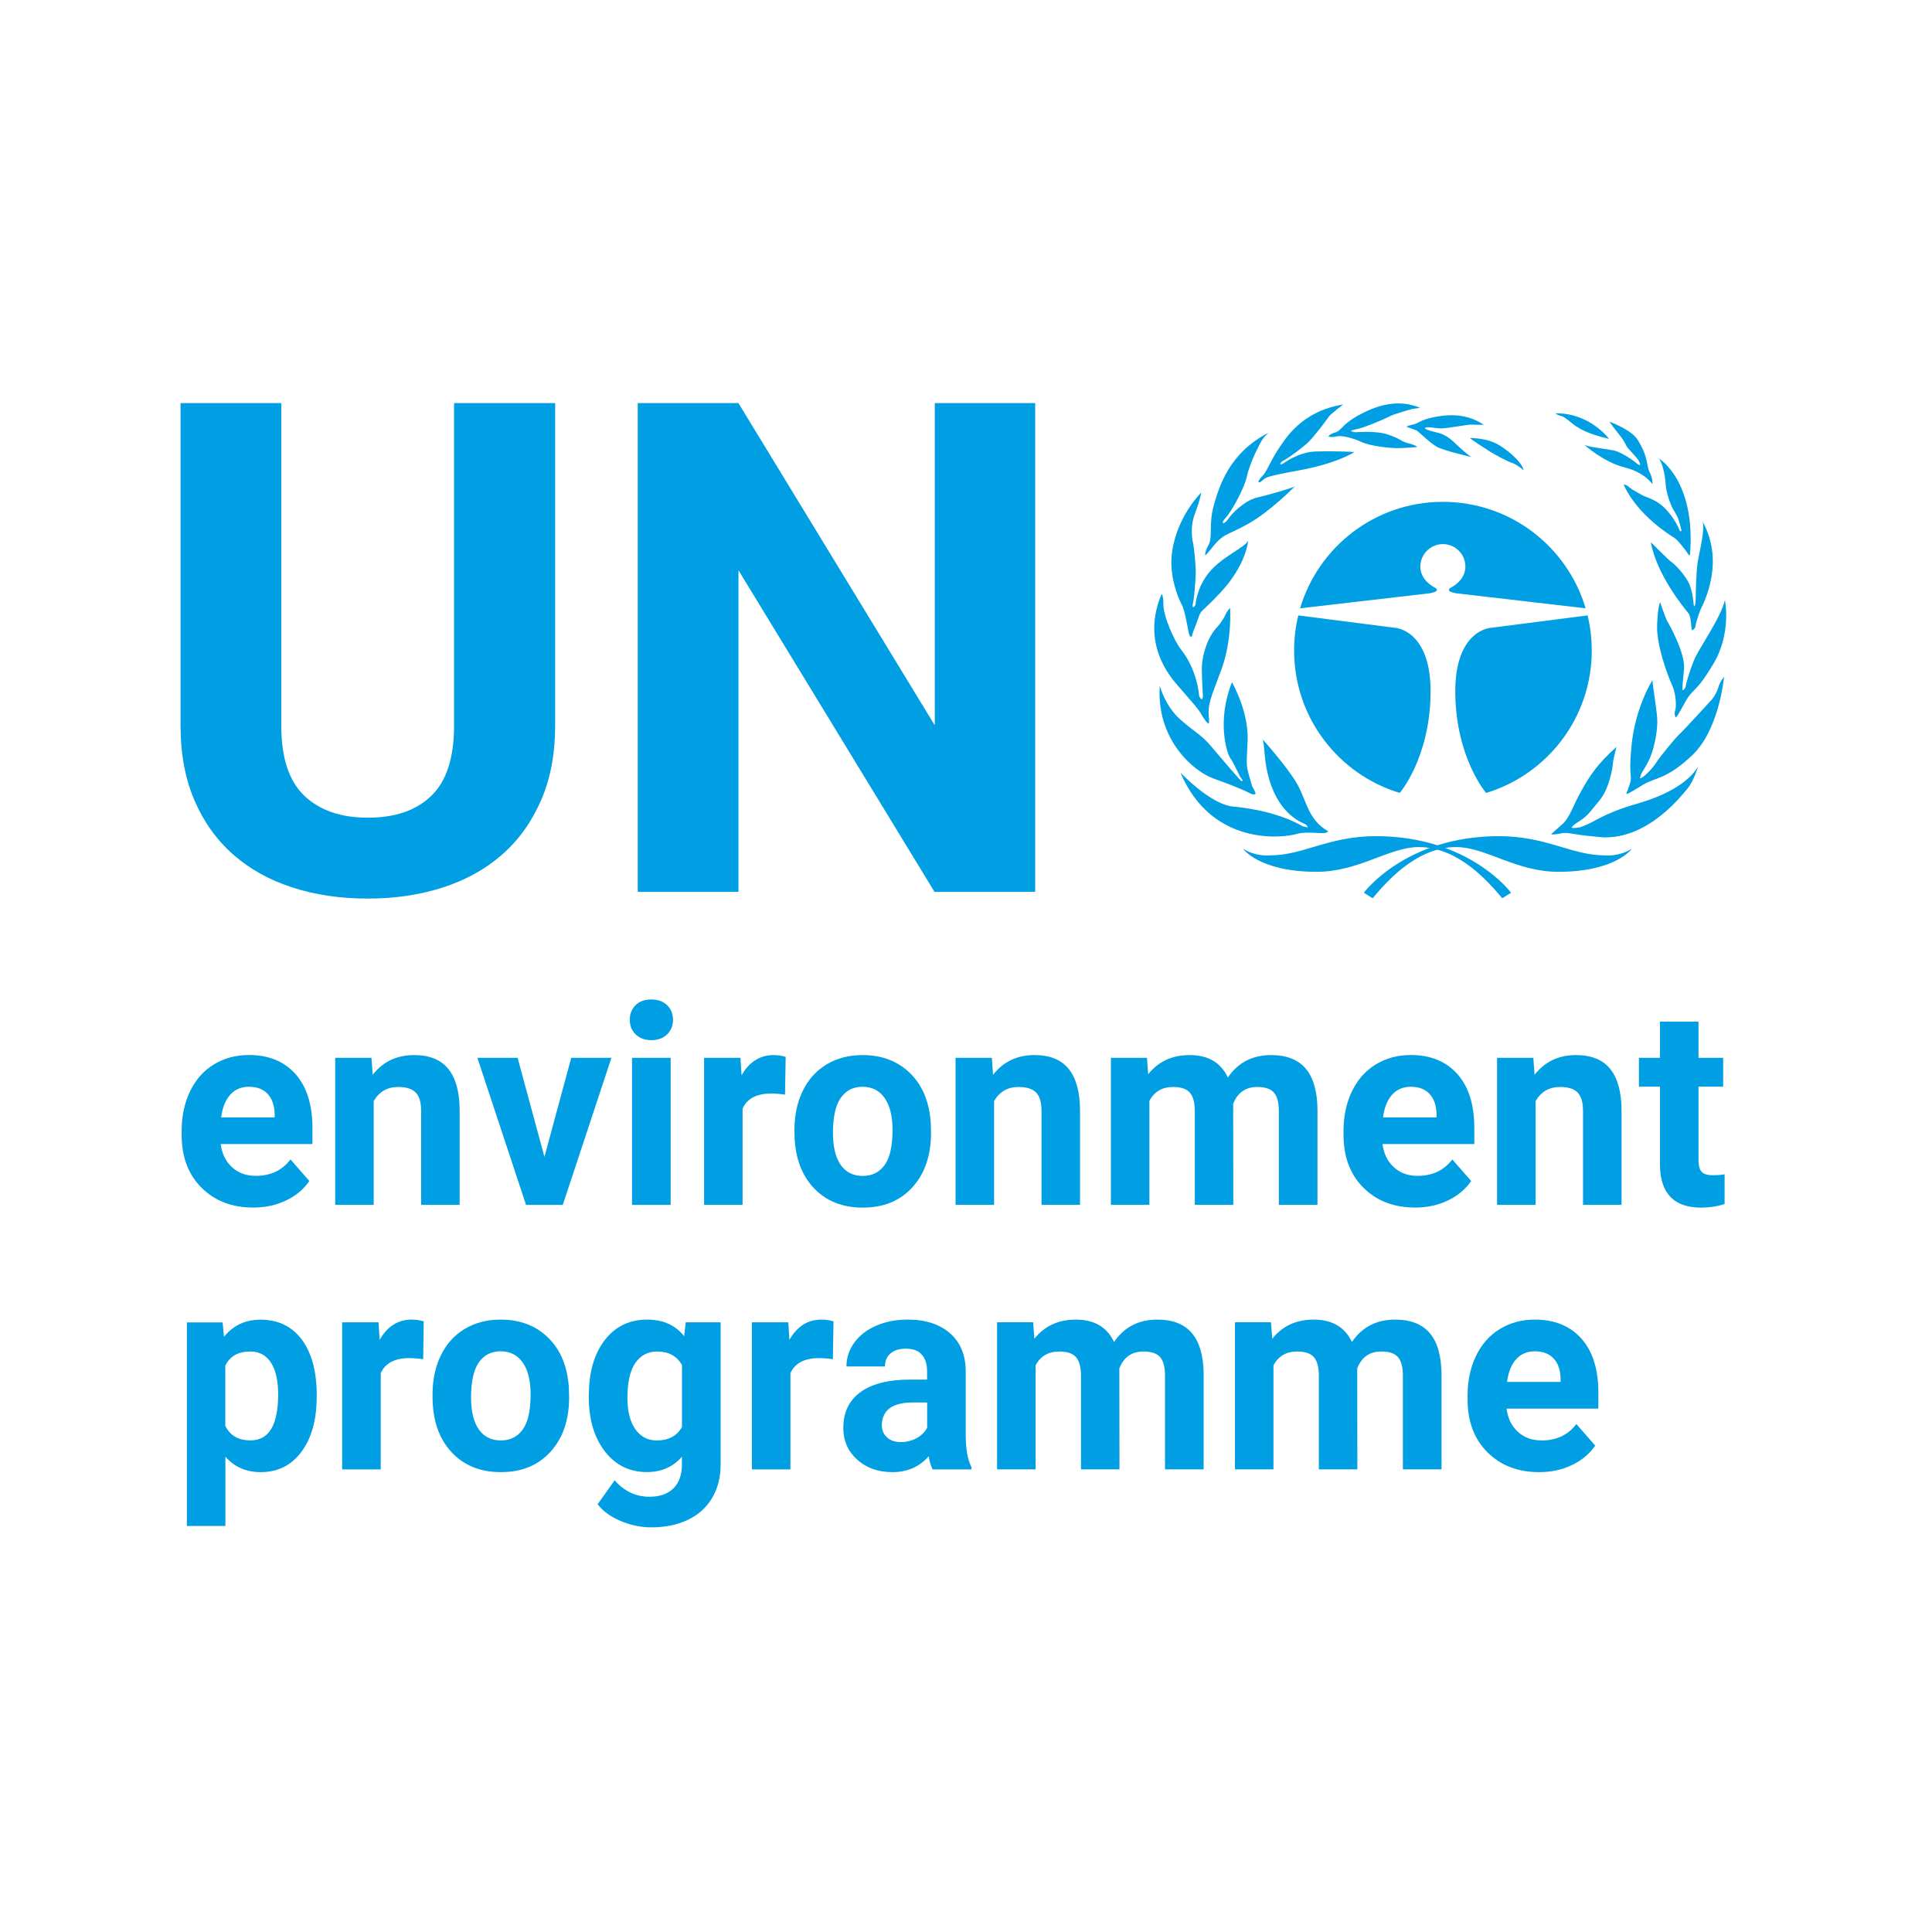 <svg xmlns="http://www.w3.org/2000/svg" xmlns:xlink="http://www.w3.org/1999/xlink" id="Layer_1" x="0px" y="0px" viewBox="0 0 283.46 283.46" style="enable-background:new 0 0 283.46 283.46;" xml:space="preserve"><style type="text/css">	.st0{fill:#009FE3;}</style><g>	<g>		<g>			<g>				<g>					<g>						<path class="st0" d="M205.37,116.34c-8.97-2.71-15.5-11.04-15.5-20.89c0-1.78,0.21-3.51,0.61-5.16l14.17,1.82       c0,0,5.44,0.24,5.24,9.87C209.7,111.32,205.37,116.34,205.37,116.34z"></path>						<path class="st0" d="M218.04,116.34c8.97-2.71,15.5-11.04,15.5-20.89c0-1.78-0.21-3.51-0.61-5.16l-14.17,1.82       c0,0-5.44,0.24-5.24,9.87C213.71,111.32,218.04,116.34,218.04,116.34z"></path>						<path class="st0" d="M211.7,79.83c1.82,0,3.3,1.48,3.3,3.3c0,1.42-0.98,2.48-2.16,3.11c-0.14,0.08-0.28,0.14-0.25,0.37       c0.03,0.23,0.71,0.36,1,0.43l19.05,2.21c-2.67-9.03-11.03-15.62-20.93-15.62h-0.03c-9.9,0-18.25,6.59-20.93,15.62l19.05-2.21       c0.29-0.07,0.97-0.19,1-0.43c0.03-0.22-0.11-0.29-0.25-0.37c-1.18-0.63-2.16-1.69-2.16-3.11       C208.4,81.31,209.88,79.83,211.7,79.83L211.7,79.83z"></path>					</g>					<g>						<path class="st0" d="M220.41,131.79l1.29-0.81c0,0-6.12-8.3-19.82-8.3c-7.01,0-10.64,2.82-15.55,2.82c0,0-2.01,0.24-3.95-0.97       c0,0,2.34,3.38,10.8,3.38c6.2,0,10.64-3.63,14.99-3.63C214.12,124.3,218.55,129.61,220.41,131.79z"></path>					</g>					<g>						<path class="st0" d="M201.39,131.79l-1.29-0.81c0,0,6.12-8.3,19.82-8.3c7.01,0,10.64,2.82,15.55,2.82c0,0,2.01,0.24,3.95-0.97       c0,0-2.34,3.38-10.8,3.38c-6.2,0-10.64-3.63-14.99-3.63C207.68,124.3,203.24,129.61,201.39,131.79z"></path>					</g>					<path class="st0" d="M194.86,121.96c-0.24,0.64-2.86-0.12-4.63,0.4c-1.98,0.59-12.45,1.85-17.04-9.02c0,0,4.35,4.67,7.74,5      c3.38,0.32,7.09,1.13,10.23,2.9l0.73,0.16c0,0-0.1-0.32-0.4-0.48c-0.41-0.22-3.67-1.28-5.24-6.45      c-0.81-2.66-0.64-4.59-0.97-5.96c0,0,3.55,3.95,5,6.45C191.72,117.45,191.88,120.27,194.86,121.96z"></path>					<path class="st0" d="M184.19,116.48c-0.26,0.26-0.93-0.16-1.17-0.28c-0.24-0.12-1.98-0.92-4.96-1.97      c-2.94-1.05-8.42-5.68-7.9-13.62c0,0,0.77,2.98,3.02,4.96c2.26,1.97,3.06,2.22,4.43,3.83c1.37,1.61,4.47,5.28,4.59,5.24      c0.12-0.04,0.16-0.24-0.08-0.44c-0.24-0.2-1.05-2.22-1.57-2.9c-0.52-0.68-2.09-5.4,0.2-11.2c0,0,2.46,4.23,2.3,8.5      c-0.16,4.27-0.36,3.26,0.68,6.81C183.75,115.39,184.31,116.36,184.19,116.48z"></path>					<path class="st0" d="M177.34,106.13c-0.15,0.15-0.77-0.77-1.25-1.61c-0.48-0.85-3.87-4.47-4.31-5.2      c-0.44-0.73-4.23-5.32-1.37-12.13c0,0,0.28-0.08,0.28,1.53c0,1.61,1.49,5.2,2.7,6.73c1.21,1.53,2.3,3.99,2.54,6.61      c0,0,0.16,0.48,0.36,0.52s0.2-0.48,0.2-0.48s-0.16-2.42-0.16-4.07c0-1.65,0.73-4.47,2.3-6.08c0,0,0.73-0.81,1.17-1.77      c0,0,0.28-0.64,0.68-0.97c0,0,0.32,4.63-1.25,8.94c-1.57,4.31-2.09,5.04-1.85,7.37C177.38,105.52,177.42,106.05,177.34,106.13z      "></path>					<path class="st0" d="M174.68,93.4c-0.16,0-0.28-0.56-0.36-1.01c-0.08-0.44-0.56-3.02-0.89-3.59c-0.32-0.56-1.53-3.14-1.57-6.16      c-0.04-3.02,1.33-7.13,4.39-10.39c0,0-0.12,0.97-0.93,3.1c-0.81,2.14-0.32,4.15-0.24,4.51c0.08,0.36,0.36,2.86,0.36,4.03      c0,0.93-0.24,4.11-0.44,4.75c0,0-0.08,0.44,0.08,0.44c0.16,0,0.32-0.36,0.32-0.36s0.16-2.5,2.01-4.75      c1.85-2.26,5.2-3.63,5.72-4.63c0,0-0.24,3.55-4.15,7.69c-3.48,3.7-2.46,1.81-3.59,4.83c0,0-0.48,1.13-0.48,1.37      C174.92,93.48,174.68,93.4,174.68,93.4z"></path>					<path class="st0" d="M176.82,81.47c0,0-0.08-0.48,0.52-1.57c0.6-1.09-0.04-3.02,0.77-5.84c0.81-2.82,2.3-7.65,7.98-10.55      c0,0-0.56,0.52-0.85,0.93c-0.28,0.4-1.81,3.3-2.26,5.32c-0.44,2.01-2.38,5.4-3.1,6.16c-0.73,0.77-0.4,0.85-0.4,0.85      s0.36-0.08,0.73-0.64c0.36-0.56,2.22-2.66,4.27-3.14c2.05-0.48,5.32-1.45,5.52-1.65c0,0-3.55,3.63-6.81,5.48      c-3.26,1.85-3.63,1.29-5.56,3.79C177.62,80.59,176.98,81.47,176.82,81.47z"></path>					<path class="st0" d="M184.63,70.72c0,0,0-0.32,0.6-0.89c0.6-0.56,1.21-2.26,2.26-3.83c1.05-1.57,3.42-5.68,9.59-6.65      c0,0-1.85,1.37-2.14,1.81c-0.28,0.44-2.09,2.82-2.9,3.63c-0.81,0.81-3.1,2.5-3.87,2.86c0,0-0.4,0.32-0.32,0.44      c0.08,0.12,0.48-0.12,0.48-0.12s2.14-1.65,4.71-1.73c2.58-0.08,5.28,0.04,5.68,0.08c0,0-2.42,1.65-8.18,2.7      c-5.76,1.05-4.67,1.09-5.56,1.65C184.99,70.68,184.79,70.84,184.63,70.72z"></path>					<path class="st0" d="M194.9,64.03c0,0,0.12-0.32,1.05-0.6c0.93-0.28,0.85-1.17,3.67-2.66c2.82-1.49,5.76-2.18,8.74-0.93      c0,0-1.25,0.16-1.45,0.24c-0.2,0.08-2.34,0.64-2.94,0.97c-0.6,0.32-3.71,1.69-4.96,1.93c-1.25,0.24-0.64,0.32-0.64,0.32      s0.28,0.12,0.52,0.12c0.24,0,3.02-0.28,4.83,0.36c1.81,0.64,1.77,0.89,2.5,1.13c0.73,0.24,1.57,0.4,1.69,0.68      c0,0-1.81,0.16-2.9,0.16c-1.09,0-3.95-0.28-5.32-0.93c-1.37-0.64-2.94-0.93-3.46-0.81C195.71,64.15,195.07,64.15,194.9,64.03z"></path>					<path class="st0" d="M206.35,62.62c0,0,0.12-0.16,0.93-0.32s1.01-0.64,2.9-1.05s4.83-0.77,7.53,1.09c0,0-1.65-0.04-2.01-0.04      c-0.36,0-3.5,0.56-4.23,0.56c-0.73,0-2.18-0.32-2.38-0.08c-0.2,0.24,1.33,0.56,1.57,0.64c0.24,0.08,1.33,0.16,2.7,1.49      c1.37,1.33,2.34,2.05,2.5,2.14c0,0-4.03-0.93-5.04-1.49c-1.01-0.56-2.74-2.3-3.02-2.42C207.51,63.02,206.35,62.62,206.35,62.62      z"></path>					<path class="st0" d="M215.65,64.27c0,0,2.54-0.08,4.39,1.09s3.34,2.7,3.5,3.63c0,0-1.05-0.89-1.73-1.09      c-0.69-0.2-2.62-1.29-3.02-1.53S216.06,64.63,215.65,64.27z"></path>					<path class="st0" d="M227.58,122.4c0,0,0.36-0.36,1.57-1.41c1.21-1.05,1.53-2.58,2.86-4.96c1.33-2.38,2.46-4.03,5.16-6.45      c0,0-0.48,1.81-0.52,2.38c-0.04,0.56-0.48,3.71-2.01,5.52c-1.53,1.81-1.61,2.22-3.38,3.3c0,0-0.69,0.48-0.64,0.64      c0.04,0.16,1.21-0.04,1.21-0.04s1.29-0.48,1.69-0.73c0.4-0.24,2.22-1.17,2.94-1.45c0.73-0.28,1.33-0.56,2.94-1.05      c1.61-0.48,7.45-1.97,9.75-5.68c0,0-0.68,2.18-1.53,3.18c-0.85,1.01-5.64,7.33-12.29,7.21c0,0-2.62-0.2-3.99-0.44      c-1.37-0.24-1.85-0.24-2.05-0.2C229.07,122.28,227.78,122.52,227.58,122.4z"></path>					<path class="st0" d="M242.44,99.8c0,0-2.5,3.91-3.06,9.55c-0.56,5.64,0.4,3.95-0.52,6.45c0,0-0.32,0.64-0.2,0.68      c0.12,0.04,0.6-0.24,2.38-1.33c1.77-1.09,3.51-0.77,7.29-4.39c3.79-3.63,4.55-10.84,4.63-11.44c0,0-0.56,0.56-0.85,1.53      c-0.28,0.97-0.89,1.73-1.01,1.85c-0.12,0.12-4.23,4.63-4.71,5.04c-0.48,0.4-2.9,3.34-3.42,4.19c-0.52,0.85-2.05,2.38-2.34,2.26      c0,0,0.04-0.36,0.16-0.64c0.12-0.28,1.25-1.81,1.73-3.59c0.48-1.77,0.6-2.86,0.64-3.99      C243.21,104.84,242.48,100.69,242.44,99.8z"></path>					<path class="st0" d="M245.83,105.24c0,0-0.25-0.59-0.04-1.01c0.12-0.24,0.24-2.18-0.48-3.75c-0.72-1.57-2.3-5.92-2.18-8.82      c0.12-2.9,0.44-3.3,0.44-3.3s0.81,2.38,1.05,2.78c0.24,0.4,2.66,4.67,2.46,7.01s-0.32,3.06-0.2,3.1      c0.12,0.04,0.4-0.28,0.44-0.56c0.04-0.28,0.44-1.89,1.21-3.79c0.77-1.89,3.87-6.08,4.55-8.86c0,0,1.01,4.83-1.69,9.35      c-2.7,4.51-2.98,3.5-4.11,5.56C246.15,105,245.99,105.24,245.83,105.24z"></path>					<path class="st0" d="M248.28,92.47c-0.2-0.04-0.08-1.89-0.56-2.5c-0.48-0.6-4.63-5.52-5.52-10.43c0,0,2.62,2.66,3.06,2.94      c0.44,0.28,2.22,2.05,2.74,3.59c0.52,1.53,0.4,2.82,0.6,2.86s0.2-1.69,0.2-1.69s0.04-3.38,0.32-5      c0.28-1.61,1.01-4.31,0.69-5.68c0,0,1.57,2.5,1.49,6.04c-0.08,3.55-1.57,6.37-1.77,6.77c-0.2,0.4-0.77,2.14-0.77,2.5      S248.28,92.47,248.28,92.47z"></path>					<path class="st0" d="M243.37,67.25c0,0,5.44,3.22,4.59,14.02c0,0,0,0.48-0.32-0.04c-0.32-0.52-1.49-2.01-2.01-2.34      c-0.52-0.32-5.36-3.26-7.41-7.78c0,0,0.32-0.08,0.81,0.36c0.48,0.44,1.97,1.21,2.22,1.33c0.24,0.12,1.93,0.56,3.18,1.93      c1.25,1.37,1.69,2.38,2.05,3.18c0,0,0.36,0.28,0.12-0.52c-0.24-0.81-0.28-1.33-0.93-2.34c-0.64-1.01-1.21-2.82-1.29-4.07      C244.3,69.75,243.93,67.9,243.37,67.25z"></path>					<path class="st0" d="M242.44,71.04c0,0,0.12-0.73-0.4-1.73c-0.52-1.01-0.11-2.13-1.77-4.79c-0.93-1.49-4.15-2.66-4.15-2.66      s0.93,1.29,1.53,2.01c0.6,0.73,0.81,1.25,1.01,1.61c0.2,0.36,1.32,1.44,1.73,2.05c0.08,0.12,0.24,0.44,0.24,0.64      s-0.44-0.12-0.56-0.24c-0.12-0.12-2.09-1.61-3.34-1.85c-1.25-0.24-3.63-0.48-4.27-0.81c0,0,2.82,2.54,5.88,3.3      C241.4,69.35,242.44,71.04,242.44,71.04z"></path>					<path class="st0" d="M236.08,64.39c0,0-2.82-3.83-7.86-3.75c0,0,0.28,0.28,0.85,0.4c0.56,0.12,1.57,1.13,2.09,1.45      C231.69,62.82,232.77,63.63,236.08,64.39z"></path>				</g>			</g>		</g>	</g>	<path class="st0" d="M81.45,59.14v47.33c0,4.14-0.69,7.79-2.07,10.96c-1.38,3.17-3.28,5.82-5.71,7.95  c-2.43,2.13-5.33,3.74-8.69,4.83c-3.37,1.08-7.03,1.63-11.01,1.63c-4.01,0-7.69-0.54-11.06-1.63c-3.37-1.08-6.26-2.69-8.69-4.83  c-2.43-2.13-4.33-4.79-5.69-7.95c-1.36-3.17-2.04-6.82-2.04-10.96V59.14h14.78v47.33c0,4.7,1.12,8.12,3.37,10.27  c2.25,2.15,5.36,3.23,9.33,3.23c4.01,0,7.12-1.07,9.33-3.23c2.22-2.15,3.32-5.57,3.32-10.27V59.14H81.45z"></path>	<path class="st0" d="M151.88,130.85h-14.77l-28.76-47.18v47.18H93.57V59.14h14.77l28.81,47.28V59.14h14.73V130.85z"></path>	<g>		<path class="st0" d="M37.15,177.17c-3.1,0-5.63-0.97-7.58-2.91s-2.92-4.53-2.92-7.76v-0.56c0-2.17,0.41-4.1,1.23-5.81   c0.82-1.71,1.98-3.03,3.49-3.95c1.5-0.92,3.22-1.39,5.15-1.39c2.89,0,5.17,0.93,6.83,2.79c1.66,1.86,2.49,4.5,2.49,7.92v2.35   H32.38c0.18,1.41,0.73,2.54,1.65,3.39c0.92,0.85,2.08,1.28,3.49,1.28c2.18,0,3.88-0.8,5.1-2.41l2.77,3.17   c-0.85,1.22-1.99,2.18-3.44,2.86C40.52,176.83,38.91,177.17,37.15,177.17z M36.51,159.45c-1.12,0-2.03,0.39-2.73,1.16   c-0.7,0.78-1.14,1.88-1.34,3.33h7.86v-0.46c-0.03-1.28-0.37-2.27-1.02-2.97C38.63,159.8,37.71,159.45,36.51,159.45z"></path>		<path class="st0" d="M54.5,155.2l0.18,2.49c1.51-1.93,3.54-2.89,6.08-2.89c2.24,0,3.91,0.67,5,2.01s1.66,3.35,1.68,6.02v13.94   h-5.65v-13.8c0-1.22-0.26-2.11-0.78-2.66c-0.52-0.55-1.39-0.83-2.6-0.83c-1.59,0-2.78,0.69-3.58,2.07v15.22h-5.65V155.2H54.5z"></path>		<path class="st0" d="M79.88,169.74l3.93-14.54h5.9l-7.14,21.58h-5.39l-7.14-21.58h5.9L79.88,169.74z"></path>		<path class="st0" d="M92.4,149.62c0-0.86,0.28-1.58,0.85-2.14c0.57-0.56,1.34-0.84,2.32-0.84c0.96,0,1.73,0.28,2.31,0.84   c0.57,0.56,0.86,1.27,0.86,2.14c0,0.88-0.29,1.59-0.87,2.15c-0.58,0.56-1.35,0.84-2.3,0.84c-0.95,0-1.72-0.28-2.3-0.84   C92.69,151.21,92.4,150.49,92.4,149.62z M98.4,176.78h-5.67V155.2h5.67V176.78z"></path>		<path class="st0" d="M115.18,160.6c-0.77-0.11-1.45-0.16-2.03-0.16c-2.14,0-3.54,0.74-4.2,2.21v14.12h-5.65V155.2h5.34l0.16,2.57   c1.13-1.98,2.7-2.97,4.71-2.97c0.63,0,1.21,0.09,1.76,0.26L115.18,160.6z"></path>		<path class="st0" d="M116.56,165.79c0-2.14,0.4-4.05,1.21-5.72c0.81-1.68,1.97-2.97,3.49-3.89c1.52-0.92,3.28-1.38,5.29-1.38   c2.85,0,5.18,0.89,6.99,2.67c1.81,1.78,2.81,4.2,3.02,7.26l0.04,1.48c0,3.31-0.91,5.97-2.72,7.97c-1.81,2-4.24,3-7.29,3   c-3.05,0-5.48-1-7.3-2.99s-2.73-4.71-2.73-8.14V165.79z M122.21,166.2c0,2.05,0.38,3.62,1.13,4.7s1.84,1.63,3.25,1.63   c1.37,0,2.44-0.54,3.21-1.61c0.77-1.07,1.15-2.79,1.15-5.14c0-2.01-0.38-3.57-1.15-4.67c-0.77-1.1-1.85-1.66-3.25-1.66   c-1.38,0-2.45,0.55-3.21,1.65C122.59,162.19,122.21,163.89,122.21,166.2z"></path>		<path class="st0" d="M145.52,155.2l0.18,2.49c1.51-1.93,3.54-2.89,6.08-2.89c2.24,0,3.91,0.67,5,2.01s1.66,3.35,1.68,6.02v13.94   h-5.65v-13.8c0-1.22-0.26-2.11-0.78-2.66c-0.52-0.55-1.39-0.83-2.6-0.83c-1.59,0-2.78,0.69-3.58,2.07v15.22h-5.65V155.2H145.52z"></path>		<path class="st0" d="M168.28,155.2l0.18,2.41c1.5-1.88,3.53-2.81,6.08-2.81c2.72,0,4.59,1.1,5.61,3.29   c1.48-2.19,3.6-3.29,6.35-3.29c2.29,0,4,0.68,5.12,2.04c1.12,1.36,1.68,3.41,1.68,6.15v13.78h-5.67v-13.76   c0-1.22-0.23-2.12-0.7-2.68c-0.47-0.57-1.3-0.85-2.48-0.85c-1.69,0-2.87,0.82-3.52,2.47l0.02,14.82h-5.65v-13.74   c0-1.25-0.24-2.15-0.72-2.71c-0.48-0.56-1.3-0.84-2.46-0.84c-1.6,0-2.76,0.68-3.48,2.03v15.26h-5.65V155.2H168.28z"></path>		<path class="st0" d="M207.62,177.17c-3.1,0-5.63-0.97-7.58-2.91c-1.95-1.94-2.92-4.53-2.92-7.76v-0.56c0-2.17,0.41-4.1,1.23-5.81   c0.82-1.71,1.98-3.03,3.49-3.95c1.5-0.92,3.22-1.39,5.15-1.39c2.89,0,5.17,0.93,6.83,2.79c1.66,1.86,2.49,4.5,2.49,7.92v2.35   h-13.47c0.18,1.41,0.73,2.54,1.65,3.39c0.92,0.85,2.08,1.28,3.49,1.28c2.18,0,3.88-0.8,5.1-2.41l2.77,3.17   c-0.85,1.22-1.99,2.18-3.44,2.86C210.99,176.83,209.38,177.17,207.62,177.17z M206.98,159.45c-1.12,0-2.03,0.39-2.73,1.16   c-0.7,0.78-1.14,1.88-1.34,3.33h7.86v-0.46c-0.03-1.28-0.37-2.27-1.02-2.97C209.1,159.8,208.18,159.45,206.98,159.45z"></path>		<path class="st0" d="M224.97,155.2l0.18,2.49c1.51-1.93,3.54-2.89,6.08-2.89c2.24,0,3.91,0.67,5,2.01   c1.09,1.34,1.66,3.35,1.68,6.02v13.94h-5.65v-13.8c0-1.22-0.26-2.11-0.78-2.66c-0.52-0.55-1.39-0.83-2.6-0.83   c-1.59,0-2.78,0.69-3.58,2.07v15.22h-5.65V155.2H224.97z"></path>		<path class="st0" d="M249.2,149.89v5.31h3.62v4.23h-3.62v10.77c0,0.8,0.15,1.37,0.45,1.71c0.3,0.35,0.87,0.52,1.72,0.52   c0.62,0,1.18-0.05,1.66-0.14v4.37c-1.11,0.35-2.25,0.52-3.42,0.52c-3.96,0-5.98-2.04-6.06-6.12v-11.63h-3.09v-4.23h3.09v-5.31   H249.2z"></path>	</g>	<g>		<path class="st0" d="M46.46,205c0,3.32-0.74,5.99-2.22,7.99c-1.48,2-3.48,3-5.99,3c-2.14,0-3.87-0.76-5.18-2.27v10.17h-5.65   v-29.87h5.24l0.2,2.11c1.37-1.68,3.15-2.51,5.36-2.51c2.61,0,4.63,0.99,6.08,2.95c1.45,1.97,2.17,4.68,2.17,8.14V205z    M40.81,204.58c0-2.01-0.35-3.56-1.05-4.65c-0.7-1.09-1.71-1.64-3.04-1.64c-1.77,0-2.99,0.69-3.66,2.07v8.84   c0.69,1.42,1.92,2.13,3.69,2.13C39.46,211.34,40.81,209.09,40.81,204.58z"></path>		<path class="st0" d="M62.09,199.42c-0.77-0.11-1.45-0.16-2.03-0.16c-2.14,0-3.54,0.74-4.2,2.21v14.12H50.2v-21.58h5.34l0.16,2.57   c1.13-1.98,2.7-2.97,4.71-2.97c0.63,0,1.21,0.09,1.76,0.26L62.09,199.42z"></path>		<path class="st0" d="M63.46,204.6c0-2.14,0.4-4.05,1.21-5.72c0.81-1.68,1.97-2.97,3.49-3.89c1.52-0.92,3.28-1.38,5.29-1.38   c2.85,0,5.18,0.89,6.99,2.67c1.81,1.78,2.81,4.2,3.02,7.26l0.04,1.48c0,3.31-0.91,5.97-2.72,7.97c-1.81,2-4.24,3-7.29,3   c-3.05,0-5.48-1-7.3-2.99s-2.73-4.71-2.73-8.14V204.6z M69.11,205.01c0,2.05,0.38,3.62,1.13,4.7c0.76,1.09,1.84,1.63,3.25,1.63   c1.37,0,2.44-0.54,3.21-1.61c0.77-1.07,1.15-2.79,1.15-5.14c0-2.01-0.38-3.57-1.15-4.67c-0.77-1.1-1.85-1.66-3.25-1.66   c-1.38,0-2.45,0.55-3.21,1.65C69.49,201,69.11,202.71,69.11,205.01z"></path>		<path class="st0" d="M86.4,204.64c0-3.31,0.77-5.98,2.31-8c1.55-2.02,3.63-3.03,6.25-3.03c2.32,0,4.12,0.81,5.42,2.43l0.23-2.03   h5.12v20.86c0,1.89-0.42,3.53-1.26,4.93c-0.84,1.4-2.02,2.46-3.55,3.19c-1.53,0.73-3.31,1.1-5.36,1.1c-1.55,0-3.06-0.32-4.54-0.95   c-1.47-0.63-2.59-1.45-3.34-2.44l2.5-3.51c1.41,1.61,3.11,2.41,5.12,2.41c1.5,0,2.67-0.41,3.5-1.23c0.83-0.82,1.25-1.98,1.25-3.48   v-1.16c-1.3,1.5-3.02,2.25-5.14,2.25c-2.54,0-4.6-1.01-6.17-3.04c-1.57-2.03-2.36-4.72-2.36-8.07V204.64z M92.05,205.07   c0,1.96,0.38,3.49,1.15,4.6c0.77,1.11,1.82,1.67,3.17,1.67c1.72,0,2.95-0.66,3.69-1.98v-9.09c-0.76-1.32-1.97-1.98-3.66-1.98   c-1.35,0-2.42,0.57-3.2,1.7C92.44,201.13,92.05,202.82,92.05,205.07z"></path>		<path class="st0" d="M122.2,199.42c-0.77-0.11-1.45-0.16-2.03-0.16c-2.14,0-3.54,0.74-4.2,2.21v14.12h-5.65v-21.58h5.34l0.16,2.57   c1.13-1.98,2.7-2.97,4.71-2.97c0.63,0,1.21,0.09,1.76,0.26L122.2,199.42z"></path>		<path class="st0" d="M136.83,215.59c-0.26-0.52-0.45-1.16-0.57-1.93c-1.37,1.56-3.15,2.33-5.34,2.33c-2.07,0-3.79-0.61-5.15-1.83   c-1.36-1.22-2.04-2.77-2.04-4.63c0-2.29,0.83-4.04,2.49-5.26c1.66-1.22,4.06-1.84,7.2-1.86h2.6v-1.24c0-1-0.25-1.8-0.75-2.39   c-0.5-0.6-1.29-0.9-2.38-0.9c-0.95,0-1.7,0.23-2.24,0.7c-0.54,0.46-0.81,1.1-0.81,1.91h-5.65c0-1.25,0.38-2.41,1.13-3.47   c0.76-1.07,1.83-1.9,3.21-2.5c1.38-0.61,2.93-0.91,4.65-0.91c2.61,0,4.68,0.67,6.21,2.01c1.53,1.34,2.3,3.21,2.3,5.63v9.35   c0.01,2.05,0.29,3.6,0.84,4.65v0.34H136.83z M132.16,211.58c0.83,0,1.6-0.19,2.31-0.57c0.7-0.38,1.22-0.89,1.56-1.53v-3.71h-2.11   c-2.83,0-4.33,1-4.52,2.99l-0.02,0.34c0,0.72,0.25,1.31,0.74,1.77C130.62,211.35,131.3,211.58,132.16,211.58z"></path>		<path class="st0" d="M151.58,194.01l0.18,2.41c1.5-1.88,3.53-2.81,6.08-2.81c2.72,0,4.59,1.1,5.61,3.29   c1.48-2.19,3.6-3.29,6.35-3.29c2.29,0,4,0.68,5.12,2.04c1.12,1.36,1.68,3.41,1.68,6.15v13.78h-5.67v-13.76   c0-1.22-0.23-2.12-0.7-2.68c-0.47-0.57-1.3-0.85-2.48-0.85c-1.69,0-2.87,0.82-3.52,2.47l0.02,14.82h-5.65v-13.74   c0-1.25-0.24-2.15-0.72-2.71c-0.48-0.56-1.3-0.84-2.46-0.84c-1.6,0-2.76,0.68-3.48,2.03v15.26h-5.65v-21.58H151.58z"></path>		<path class="st0" d="M186.48,194.01l0.18,2.41c1.5-1.88,3.53-2.81,6.08-2.81c2.72,0,4.59,1.1,5.61,3.29   c1.48-2.19,3.6-3.29,6.35-3.29c2.29,0,4,0.68,5.12,2.04c1.12,1.36,1.68,3.41,1.68,6.15v13.78h-5.67v-13.76   c0-1.22-0.23-2.12-0.7-2.68c-0.47-0.57-1.3-0.85-2.48-0.85c-1.69,0-2.87,0.82-3.52,2.47l0.02,14.82h-5.65v-13.74   c0-1.25-0.24-2.15-0.72-2.71c-0.48-0.56-1.3-0.84-2.46-0.84c-1.6,0-2.76,0.68-3.48,2.03v15.26h-5.65v-21.58H186.48z"></path>		<path class="st0" d="M225.82,215.99c-3.1,0-5.63-0.97-7.58-2.91c-1.95-1.94-2.92-4.53-2.92-7.76v-0.56c0-2.17,0.41-4.1,1.23-5.81   c0.82-1.71,1.98-3.03,3.49-3.95c1.5-0.92,3.22-1.39,5.15-1.39c2.89,0,5.17,0.93,6.83,2.79c1.66,1.86,2.49,4.5,2.49,7.92v2.35   h-13.47c0.18,1.41,0.73,2.54,1.65,3.39c0.92,0.85,2.08,1.28,3.49,1.28c2.18,0,3.88-0.8,5.1-2.41l2.77,3.17   c-0.85,1.22-1.99,2.18-3.44,2.86C229.19,215.65,227.58,215.99,225.82,215.99z M225.18,198.26c-1.12,0-2.03,0.39-2.73,1.16   c-0.7,0.78-1.14,1.88-1.34,3.33h7.86v-0.46c-0.03-1.28-0.37-2.27-1.02-2.97S226.38,198.26,225.18,198.26z"></path>	</g></g></svg>